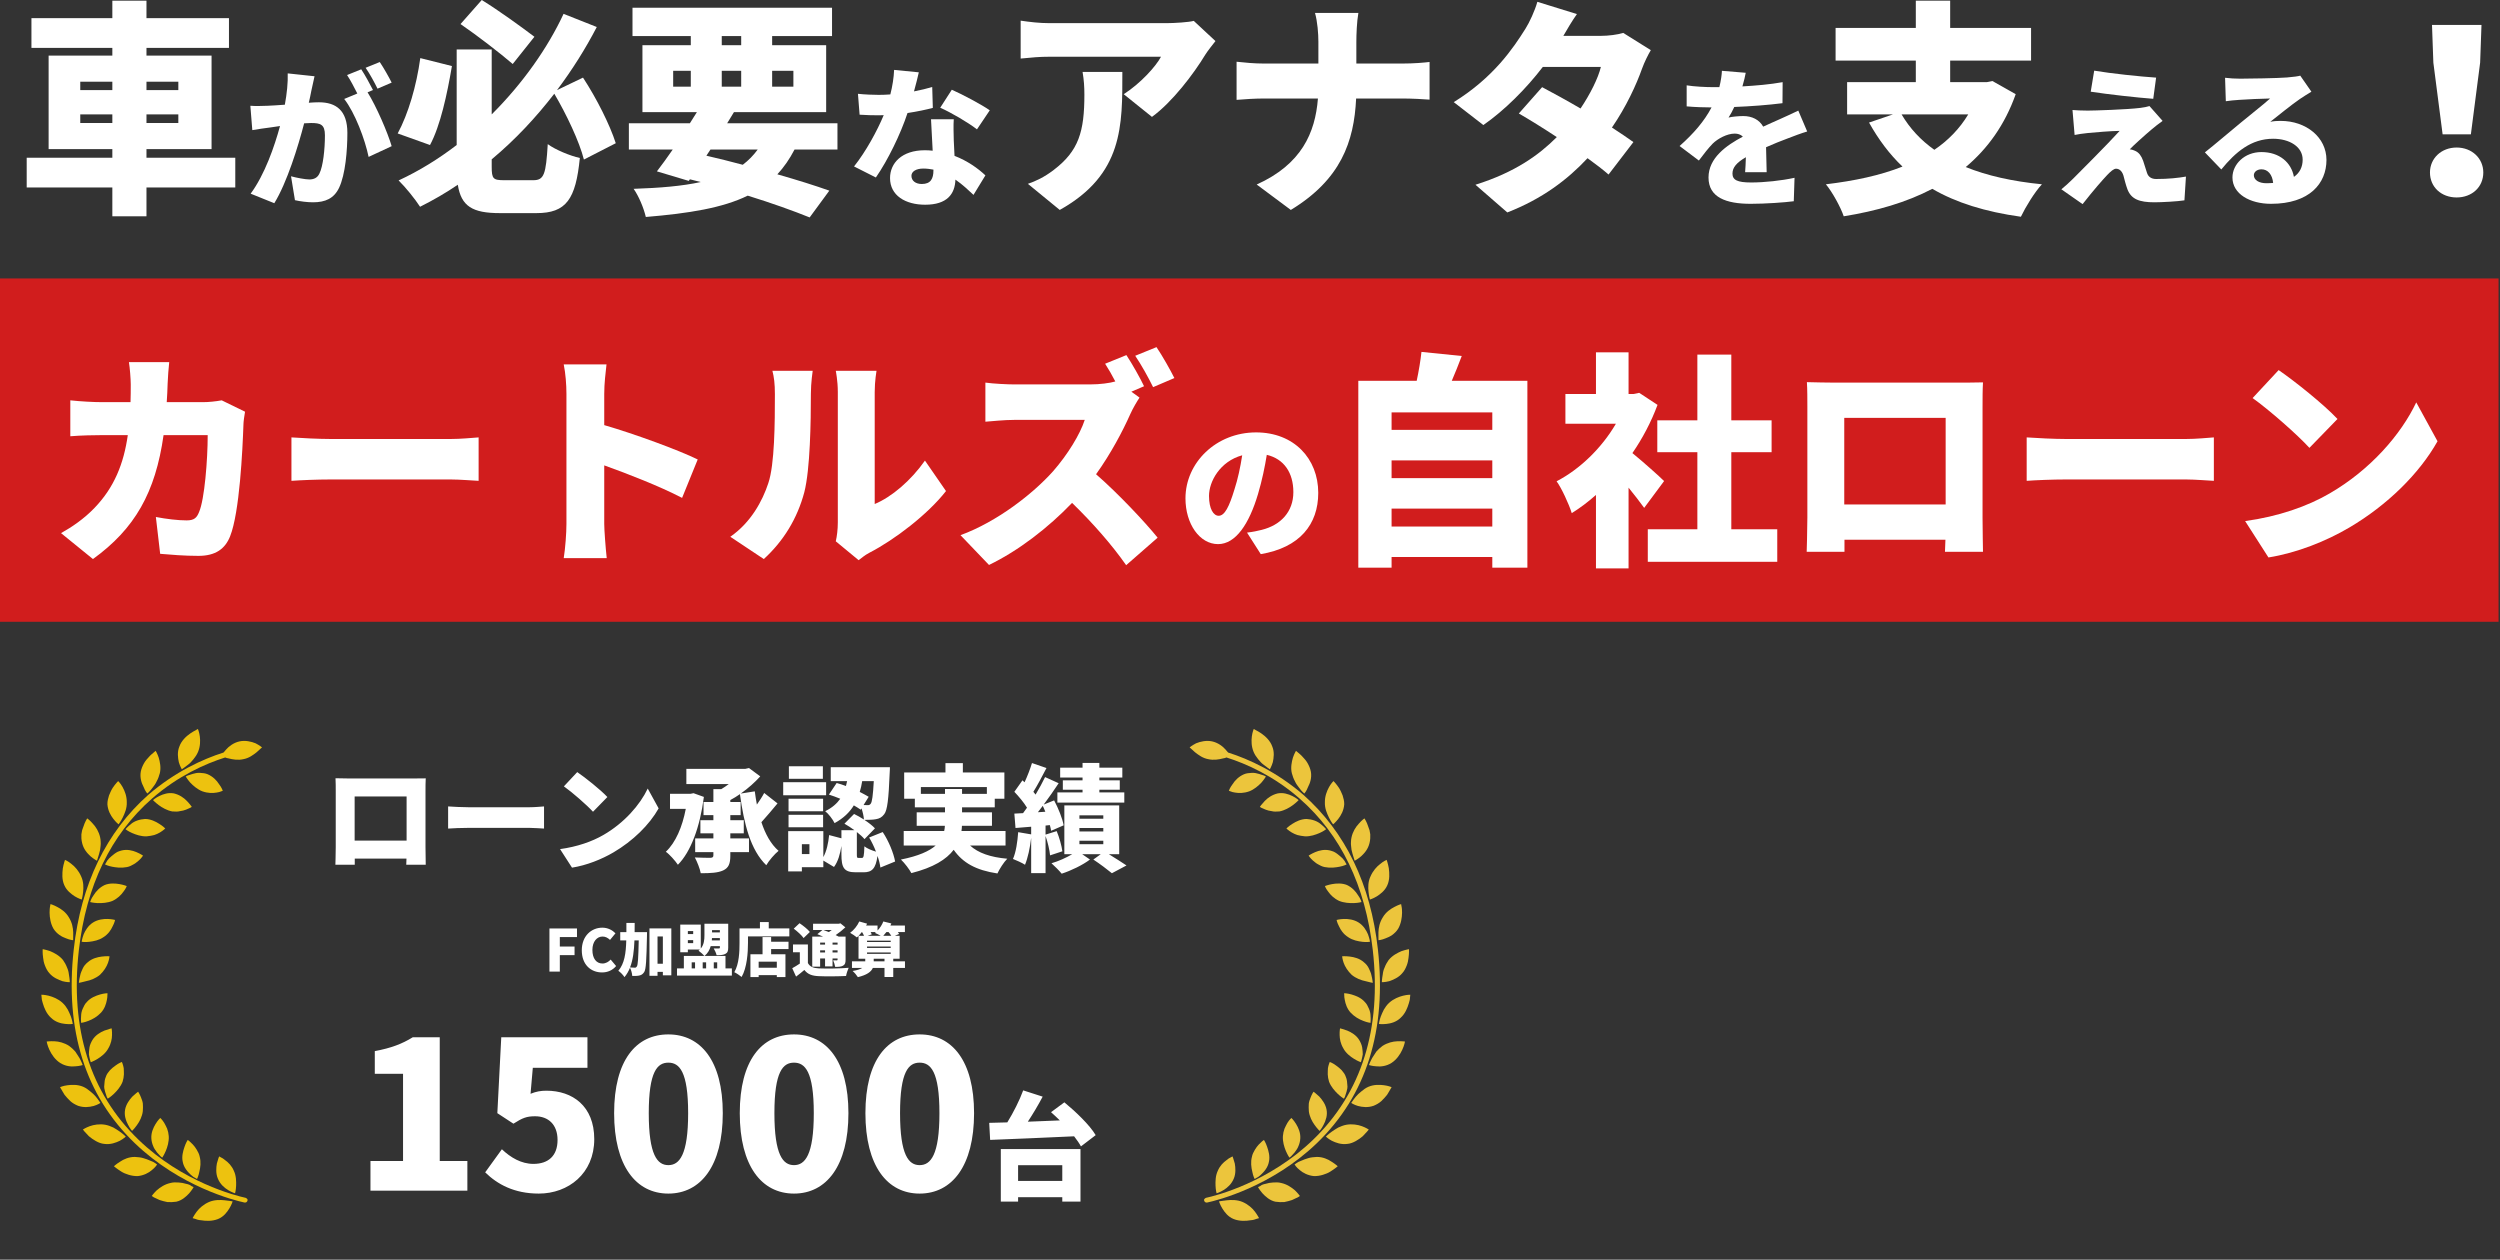 <svg width="776" height="391" viewBox="0 0 776 391" fill="none" xmlns="http://www.w3.org/2000/svg">
<rect x="0" y="0" width="776" height="391" fill="#333333" stroke="none"/>
<path d="M24.913 38.184V35.507H34.873V38.184H24.913ZM24.913 25.362H34.873V27.968H24.913V25.362ZM55.356 25.362V27.968H45.465V25.362H55.356ZM55.356 38.184H45.465V35.507H55.356V38.184ZM73.033 48.962H45.465V46.285H65.667V17.26H45.465V14.865H71.069V5.636H45.465V0.211H34.873V5.636H9.761V14.865H34.873V17.26H15.092V46.285H34.873V48.962H8.288V58.191H34.873V67.139H45.465V58.191H73.033V48.962Z" fill="white"/>
<path d="M121.573 25.644C120.778 24.047 119.095 21.041 117.879 19.256L113.483 21.041C114.746 22.826 116.242 25.597 117.178 27.522L121.573 25.644ZM89.306 22.779C89.4 25.644 89.073 28.884 88.418 32.501C86.36 32.642 84.443 32.783 83.087 32.83C81.263 32.877 79.486 32.971 77.709 32.83L78.317 40.391C79.86 40.109 82.526 39.734 84.022 39.546C84.677 39.452 85.706 39.311 86.921 39.123C85.191 45.464 82.198 54.152 77.802 60.117L85.144 63.076C89.073 56.688 92.533 45.511 94.404 38.278C95.245 38.231 96.04 38.184 96.555 38.184C99.454 38.184 100.857 38.606 100.857 41.988C100.857 46.309 100.296 51.616 99.127 53.917C98.519 55.186 97.443 55.702 95.994 55.702C94.825 55.702 92.019 55.186 90.335 54.716L91.551 62.137C93.188 62.512 95.386 62.794 97.163 62.794C100.951 62.794 103.663 61.62 105.253 58.285C107.217 54.152 107.825 46.685 107.825 41.236C107.825 34.285 104.318 31.749 98.987 31.749C98.145 31.749 97.069 31.796 95.853 31.89C96.134 30.669 96.415 29.401 96.648 28.133C96.929 26.818 97.303 25.08 97.63 23.671L89.306 22.779ZM115.775 27.945C114.933 26.301 113.296 23.248 112.127 21.511L107.731 23.295C108.807 24.892 109.976 27.194 110.911 29.025L106.843 30.716C110.21 35.037 113.296 43.303 114.419 48.704L121.573 45.37C120.311 41.096 116.85 33.064 114.091 28.649L115.775 27.945Z" fill="white"/>
<path d="M165.882 11.413C161.884 8.384 155.01 3.382 149.538 0L142.945 7.468C148.276 11.131 155.22 16.485 159.148 19.867L165.882 11.413ZM130.459 18.035C129.266 26.7 126.741 35.295 123.444 41.424L133.475 45.017C136.702 39.029 138.806 29.166 140.279 20.501L130.459 18.035ZM191.135 44.454C189.311 38.747 185.172 30.505 180.964 24.094L172.897 27.968C177.667 21.628 181.805 15.006 185.242 8.384L174.931 4.297C170.091 14.724 162.375 25.785 152.625 35.507V15.358H141.752V45.017C136.14 49.315 130.108 53.049 123.725 56.008C125.829 58.05 128.845 61.784 130.388 64.18C134.457 62.137 138.385 59.882 142.103 57.346C143.155 64.039 146.662 66.152 155.15 66.152H166.513C175.773 66.152 178.719 61.855 179.981 49.033C177.035 48.399 172.406 46.497 170.021 44.736C169.46 54.105 168.898 55.937 165.531 55.937H156.553C153.046 55.937 152.625 55.514 152.625 51.71V49.456C159.99 43.327 166.443 36.352 172.055 29.096C175.843 35.507 179.841 43.961 181.244 49.526L191.135 44.454Z" fill="white"/>
<path d="M220.526 46.426H235.186C233.853 48.258 232.31 49.808 230.557 51.147C226.839 50.16 222.981 49.174 219.263 48.328L220.526 46.426ZM208.952 21.98H214.423V26.912H208.952V21.98ZM224.033 11.201H230.066V14.02H224.033V11.201ZM246.269 21.98V26.912H239.675V21.98H246.269ZM224.033 26.912V21.98H230.066V26.912H224.033ZM259.948 46.426V38.254H225.716L227.821 34.802H256.44V14.02H239.675V11.201H258.264V2.395H196.325V11.201H214.423V14.02H199.412V34.802H216.317C215.615 35.929 214.914 37.056 214.142 38.254H195.203V46.426H208.811C207.058 48.962 205.374 51.287 203.901 53.19L213.792 56.148L214.142 55.655L217.509 56.501C211.757 57.769 204.883 58.332 196.676 58.614C198.219 60.798 199.763 64.391 200.464 67.35C214.002 66.223 224.314 64.532 232.1 60.728C239.605 63.053 246.269 65.448 251.32 67.491L257.422 59.178C253.073 57.628 247.462 55.867 241.289 54.105C243.323 51.921 245.077 49.385 246.62 46.426H259.948Z" fill="white"/>
<path d="M307.226 34.239C304.747 32.501 298.762 29.307 295.441 27.851L291.841 33.44C295.067 34.849 300.492 37.996 303.251 40.156L307.226 34.239ZM289.362 27.006C287.819 27.475 285.855 27.945 283.704 28.368C284.358 26.019 284.873 23.906 285.2 22.45L277.531 21.698C277.437 24.094 277.016 26.771 276.362 29.307C275.146 29.401 273.977 29.448 272.761 29.448C271.218 29.448 268.459 29.354 266.307 29.119L266.822 35.601C268.973 35.742 270.844 35.788 272.808 35.788C273.275 35.788 273.79 35.788 274.304 35.742C272.293 40.579 268.739 47.107 265.092 51.663L271.872 55.092C275.613 49.691 279.542 41.612 281.693 35.084C284.826 34.614 287.632 34.004 289.549 33.487L289.362 27.006ZM289.736 52.884C289.736 55.467 288.894 57.111 286.135 57.111C284.171 57.111 282.909 56.078 282.909 54.575C282.909 53.26 284.312 52.321 286.603 52.321C287.679 52.321 288.754 52.462 289.736 52.649V52.884ZM288.988 37.01C289.128 39.64 289.315 43.444 289.502 46.779C288.707 46.685 287.912 46.638 287.071 46.638C279.916 46.638 276.268 50.63 276.268 55.279C276.268 60.681 281.038 63.546 287.164 63.546C293.992 63.546 296.423 60.211 296.564 55.749C298.855 57.346 300.726 59.131 302.175 60.493L305.87 54.434C303.578 52.274 300.305 49.925 296.283 48.376C296.19 46.45 296.096 44.618 296.049 43.538C296.003 41.237 295.909 39.029 296.049 37.01H288.988Z" fill="white"/>
<path d="M336.032 22.333C336.453 24.869 336.594 26.912 336.594 29.378C336.594 40.861 334.84 46.849 327.054 52.767C324.108 55.021 321.512 56.219 319.057 57.064L328.948 65.166C348.729 54.105 348.378 38.888 348.378 22.333H336.032ZM370.544 6.481C369.071 6.904 364.441 7.186 362.127 7.186H325.721C322.635 7.186 319.688 6.834 316.812 6.411V18.176C320.46 17.824 322.635 17.612 325.721 17.612H360.373C358.83 20.571 353.99 25.925 348.799 29.237L357.567 36.282C363.88 31.702 370.544 22.896 374.121 16.978C374.823 15.851 376.436 13.808 377.278 12.751L370.544 6.481Z" fill="white"/>
<path d="M421.012 19.726V13.033C421.012 10.779 421.152 6.693 421.643 4.016H408.175C408.947 6.693 409.227 10.497 409.227 12.963V19.726H392.392C389.376 19.726 386.36 19.444 383.834 19.162V30.998C386.43 30.787 389.376 30.575 392.673 30.575H409.087C408.245 41.283 403.966 51.006 390.077 57.276L400.669 65.166C416.172 55.726 420.31 44.031 420.942 30.575H435.111C438.268 30.575 442.055 30.787 443.739 30.927V19.233C442.055 19.444 438.899 19.726 435.181 19.726H421.012Z" fill="white"/>
<path d="M503.854 10.215C502.03 10.779 499.224 11.131 496.909 11.131H485.265C486.317 9.299 487.931 6.552 489.474 4.368L477.198 0.564C476.427 3.311 474.743 6.975 473.481 8.947C469.763 14.865 463.66 24.023 451.245 31.702L460.434 38.818C467.027 34.239 473.761 27.475 478.882 20.783H496.909C496.068 24.305 493.542 29.307 490.596 33.675C486.388 31.209 482.109 28.884 478.672 27.053L471.447 35.225C474.743 37.127 478.952 39.734 483.231 42.552C477.76 48.047 470.324 53.471 457.979 57.346L467.869 65.941C478.742 61.714 486.598 55.726 492.771 49.103C495.296 50.935 497.611 52.696 499.294 54.176L507.01 44.102C505.257 42.833 502.942 41.283 500.347 39.593C504.836 33.041 507.922 26.278 509.676 21.346C510.447 19.233 511.5 17.119 512.412 15.569L503.854 10.215Z" fill="white"/>
<path d="M548.373 53.448C548.326 51.381 548.233 48.235 548.186 45.698C550.618 44.618 552.862 43.726 554.639 43.068C556.416 42.364 559.316 41.283 560.952 40.814L558.193 34.333C556.229 35.272 554.312 36.164 552.301 37.056C550.664 37.808 549.168 38.419 547.297 39.311C546.082 37.151 543.837 36.023 541.125 36.023C539.815 36.023 537.477 36.211 536.542 36.493C537.15 35.554 537.758 34.426 538.319 33.205C543.276 33.017 548.934 32.595 553.283 32.031L553.33 25.503C549.449 26.207 545.006 26.583 540.844 26.818C541.358 25.08 541.686 23.624 541.873 22.591L534.484 21.98C534.437 23.154 534.204 24.939 533.689 27.053H531.865C529.387 27.053 525.833 26.865 523.541 26.489V33.017C525.973 33.252 529.34 33.346 531.257 33.346C529.013 37.62 525.739 41.424 521.343 45.323L527.329 49.831C528.919 47.718 530.229 46.027 531.632 44.571C533.221 43.021 536.074 41.471 538.459 41.471C539.348 41.471 540.283 41.706 540.984 42.411C535.84 45.135 530.322 49.033 530.322 55.092C530.322 61.291 535.794 63.264 543.416 63.264C547.999 63.264 553.938 62.841 556.79 62.465L557.024 55.186C552.956 56.078 547.672 56.642 543.556 56.642C539.207 56.642 537.758 55.843 537.758 53.87C537.758 51.992 539.02 50.489 541.92 48.798C541.873 50.536 541.779 52.274 541.686 53.448H548.373Z" fill="white"/>
<path d="M610.943 35.507C608.277 39.945 604.7 43.608 600.421 46.497C596.142 43.468 592.775 39.804 590.25 35.507H610.943ZM618.449 25.151L616.695 25.503H605.331V18.81H630.443V8.665H605.331V0.211H594.669V8.665H569.767V18.81H594.669V25.503H573.345V35.507H587.584L580.149 38.043C583.095 43.327 586.532 47.906 590.531 51.71C583.586 54.458 575.589 56.148 566.751 57.205C568.715 59.53 571.381 64.391 572.293 67.139C582.394 65.518 591.723 62.841 599.79 58.614C607.155 62.912 616.204 65.73 627.287 67.279C628.69 64.321 631.566 59.6 633.81 57.205C624.621 56.289 616.765 54.528 610.171 51.851C616.975 46.145 622.307 38.747 625.674 29.237L618.449 25.151Z" fill="white"/>
<path d="M650.038 21.933L648.962 28.462C654.433 29.307 663.365 30.293 668.369 30.669L669.257 24.094C664.254 23.765 655.322 22.826 650.038 21.933ZM671.268 37.526L667.2 32.923C666.685 33.111 665.282 33.393 664.394 33.487C660.326 34.004 649.991 34.333 648.027 34.333C646.25 34.333 644.379 34.239 643.303 34.145L643.958 41.894C644.94 41.706 646.483 41.424 648.12 41.283C650.692 41.049 654.948 40.673 657.941 40.626C653.919 45.041 646.25 52.696 643.537 55.42C642.134 56.829 640.825 57.957 639.843 58.755L646.437 63.358C649.944 58.896 652.516 55.984 654.059 54.34C655.182 53.166 656.117 52.368 656.818 52.368C657.613 52.368 658.595 52.837 659.11 54.481C659.39 55.561 659.858 57.44 660.372 58.802C661.541 61.808 664.02 62.794 668.743 62.794C671.081 62.794 676.132 62.512 678.049 62.184L678.517 54.81C676.085 55.233 673.092 55.561 669.257 55.561C667.761 55.561 666.779 54.857 666.405 53.589C666.031 52.556 665.657 51.099 665.236 49.925C664.628 48.282 663.926 47.389 662.851 46.873C662.29 46.591 661.448 46.356 661.074 46.356C661.822 45.511 665.703 41.988 667.995 40.062C668.977 39.264 669.865 38.513 671.268 37.526Z" fill="white"/>
<path d="M703.476 56.876C701.138 56.876 699.594 55.843 699.594 54.387C699.594 53.448 700.483 52.556 701.979 52.556C703.943 52.556 705.346 54.199 705.58 56.782C704.925 56.829 704.224 56.876 703.476 56.876ZM713.998 23.483C713.39 23.671 712.08 23.859 709.882 24.047C707.123 24.282 697.864 24.423 695.386 24.423C693.842 24.423 692.112 24.329 690.662 24.141L690.896 31.421C692.019 31.233 693.655 31.092 695.058 30.998C697.537 30.81 702.307 30.622 704.645 30.575C702.4 32.595 698.098 35.929 695.526 38.09C692.767 40.344 687.389 44.947 684.396 47.295L689.493 52.602C693.936 47.154 698.799 43.068 705.58 43.068C710.677 43.068 714.746 45.557 714.746 49.55C714.746 51.804 713.857 53.636 712.034 54.904C711.239 50.489 707.591 47.201 701.933 47.201C696.695 47.201 692.954 51.006 692.954 55.092C692.954 60.211 698.379 63.264 704.925 63.264C716.897 63.264 722.135 56.923 722.135 49.644C722.135 42.645 715.868 37.526 707.918 37.526C706.796 37.526 705.908 37.573 704.692 37.808C707.217 35.835 711.285 32.501 713.904 30.716C715.073 29.918 716.242 29.213 717.458 28.462L713.998 23.483Z" fill="white"/>
<path d="M758.189 41.706H766.958L769.834 19.444L770.254 7.749H754.893L755.313 19.444L758.189 41.706ZM762.538 61.291C767.308 61.291 770.816 58.05 770.816 53.542C770.816 49.174 767.308 45.792 762.538 45.792C757.769 45.792 754.261 49.174 754.261 53.542C754.261 58.05 757.769 61.291 762.538 61.291Z" fill="white"/>
<rect y="86.436" width="775.552" height="106.564" fill="#D11D1D"/>
<path d="M68.825 124.264C66.858 124.617 64.75 124.829 62.994 124.829H51.753C51.894 122.994 51.964 121.018 52.034 119.041C52.105 117.347 52.315 114.101 52.526 112.407H40.021C40.302 114.101 40.583 117.7 40.583 119.253C40.583 121.159 40.583 122.994 40.513 124.829H31.731C29.061 124.829 25.056 124.617 21.825 124.264V135.416C25.056 135.134 29.553 135.063 31.731 135.063H39.669C38.405 143.956 35.454 151.297 29.342 157.649C26.11 161.037 22.246 163.648 18.944 165.483L28.85 173.53C41.847 164.142 48.24 152.92 50.77 135.063H64.469C64.469 142.756 63.486 155.037 61.8 158.919C61.097 160.684 60.324 161.531 57.936 161.531C55.266 161.531 51.683 161.107 48.381 160.472L49.716 171.906C53.018 172.188 57.233 172.541 61.589 172.541C66.928 172.541 69.879 170.353 71.424 166.471C74.375 159.061 75.288 139.792 75.57 131.675C75.57 130.969 75.85 128.923 76.061 127.793L68.825 124.264Z" fill="white"/>
<path d="M90.463 149.25C93.344 149.038 98.613 148.826 102.617 148.826H139.923C142.803 148.826 146.737 149.179 148.564 149.25V135.769C146.527 135.91 143.084 136.263 139.923 136.263H102.617C99.175 136.263 93.274 135.981 90.463 135.769V149.25Z" fill="white"/>
<path d="M216.57 142.615C210.669 139.721 197.04 134.71 187.555 131.958V122.288C187.555 118.9 187.977 115.795 188.258 113.113H174.98C175.542 115.795 175.823 119.465 175.823 122.288V162.59C175.823 165.483 175.471 170.212 174.98 173.247H188.328C187.977 170.071 187.555 164.495 187.555 162.59V144.45C195.002 147.132 204.627 150.873 211.723 154.543L216.57 142.615Z" fill="white"/>
<path d="M237.085 173.53C243.197 167.954 247.482 160.966 249.66 152.779C251.487 145.65 251.698 130.899 251.698 122.217C251.698 118.83 252.26 115.089 252.26 115.089H239.754C240.246 116.995 240.527 119.041 240.527 122.359C240.527 131.181 240.457 144.168 238.49 149.956C236.663 155.531 233.08 162.166 226.687 166.613L237.085 173.53ZM266.521 173.882C267.505 173.177 268.278 172.4 269.893 171.553C277.692 167.53 287.949 159.696 293.639 152.426L287.106 142.968C282.75 149.179 276.778 154.261 271.509 156.449V121.723C271.509 118.265 272.071 115.089 272.071 115.089H259.426C259.426 115.089 260.058 118.194 260.058 121.653V162.166C260.058 164.354 259.777 166.542 259.426 168.024L266.521 173.882Z" fill="white"/>
<path d="M364.526 117.347C363.332 114.948 360.803 110.431 358.976 107.748L352.372 110.431C354.199 113.113 356.517 117.277 357.922 120.171L364.526 117.347ZM351.178 121.582L355.112 119.888C354.058 117.63 351.459 112.971 349.632 110.219L343.028 112.901C344.082 114.524 345.206 116.5 346.19 118.406C344.504 118.9 341.483 119.324 338.321 119.324H314.856C312.819 119.324 308.323 119.112 305.864 118.759V130.899C307.831 130.758 311.695 130.334 314.856 130.334H336.705C335.23 134.851 331.436 141.062 326.87 146.285C320.617 153.273 309.517 161.954 298.136 166.119L306.988 175.365C316.191 170.918 325.394 163.789 332.771 156.096C339.094 162.237 345.066 169.012 349.562 175.435L359.327 166.895C355.463 162.095 347.033 153.132 340.218 147.203C344.785 140.851 348.508 133.793 350.827 128.57C351.599 126.805 353.075 124.335 353.707 123.417L351.178 121.582Z" fill="white"/>
<path d="M383.191 151.861C381.551 157.272 380.146 160.096 378.273 160.096C376.68 160.096 375.275 157.978 375.275 153.932C375.275 149.462 378.694 143.203 385.579 141.321C385.017 144.991 384.221 148.709 383.191 151.861ZM391.34 172C403.424 169.977 409.185 162.778 409.185 152.991C409.185 142.404 401.691 134.216 389.888 134.216C377.476 134.216 367.969 143.627 367.969 154.685C367.969 162.637 372.371 168.895 378.085 168.895C383.565 168.895 387.734 162.637 390.497 153.32C391.762 149.038 392.605 144.944 393.213 141.18C398.553 142.451 401.457 146.732 401.457 152.755C401.457 158.872 397.522 163.013 391.621 164.472C390.31 164.801 389.045 165.083 387.078 165.319L391.34 172Z" fill="white"/>
<path d="M431.947 163.437V157.861H463.21V163.437H431.947ZM463.21 142.898V148.403H431.947V142.898H463.21ZM463.21 128.005V133.44H431.947V128.005H463.21ZM450.635 118.194C451.618 115.865 452.742 113.183 453.726 110.501L441.221 109.231C440.94 111.913 440.378 115.23 439.745 118.194H421.62V176.212H431.947V172.894H463.21V176.212H474.1V118.194H450.635Z" fill="white"/>
<path d="M516.534 149.32C515.129 147.909 510.07 143.392 506.698 140.639C509.859 136.051 512.529 130.969 514.496 125.676L508.806 121.935L507.049 122.288H505.504V109.372H495.387V122.288H485.903V131.534H501.569C497.214 139.016 490.399 145.65 483.163 149.391C484.638 151.367 487.027 156.52 487.87 159.272C490.399 157.719 492.928 155.814 495.387 153.626V176.423H505.504V151.367C507.33 153.626 509.087 155.884 510.351 157.649L516.534 149.32ZM537.399 164.283V140.357H549.904V130.475H537.399V110.078H526.861V130.475H514.426V140.357H526.861V164.283H511.475V174.376H551.661V164.283H537.399Z" fill="white"/>
<path d="M603.93 129.699V156.59H572.456V129.699H603.93ZM615.382 126.311C615.382 123.911 615.382 121.018 615.522 118.688C612.712 118.759 610.042 118.759 608.145 118.759H568.943C566.906 118.759 563.745 118.688 560.864 118.618C561.005 120.806 561.005 124.053 561.005 126.311V160.613C561.005 164.495 560.794 171.271 560.794 171.271H572.526V167.53H603.86L603.719 171.271H615.522C615.522 171.271 615.382 163.789 615.382 160.754V126.311Z" fill="white"/>
<path d="M629.081 149.25C631.962 149.038 637.231 148.826 641.235 148.826H678.54C681.421 148.826 685.355 149.179 687.182 149.25V135.769C685.144 135.91 681.702 136.263 678.54 136.263H641.235C637.793 136.263 631.891 135.981 629.081 135.769V149.25Z" fill="white"/>
<path d="M707.288 114.877L699.209 123.559C704.267 127.158 713.119 134.922 716.843 139.016L725.554 130.052C721.339 125.535 712.136 118.194 707.288 114.877ZM696.891 161.743L704.127 173.035C712.979 171.624 722.112 167.954 729.278 163.719C741.01 156.802 750.987 146.991 756.607 136.969L750.003 124.9C745.296 134.851 735.812 145.791 723.166 153.132C716.281 157.155 707.218 160.331 696.891 161.743Z" fill="white"/>
<path d="M126.208 247.217V260.933H110.08V247.217H126.208ZM132.076 245.489C132.076 244.265 132.076 242.789 132.148 241.601C130.708 241.637 129.34 241.637 128.368 241.637H108.28C107.236 241.637 105.616 241.601 104.14 241.565C104.212 242.681 104.212 244.337 104.212 245.489V262.985C104.212 264.965 104.104 268.421 104.104 268.421H110.116V266.513H126.172L126.1 268.421H132.148C132.148 268.421 132.076 264.605 132.076 263.057V245.489ZM139.096 257.189C140.572 257.081 143.272 256.973 145.324 256.973H164.44C165.916 256.973 167.932 257.153 168.868 257.189V250.313C167.824 250.385 166.06 250.565 164.44 250.565H145.324C143.56 250.565 140.536 250.421 139.096 250.313V257.189ZM179.171 239.657L175.031 244.085C177.623 245.921 182.159 249.881 184.067 251.969L188.531 247.397C186.371 245.093 181.655 241.349 179.171 239.657ZM173.843 263.561L177.551 269.321C182.087 268.601 186.767 266.729 190.439 264.569C196.451 261.041 201.563 256.037 204.443 250.925L201.059 244.769C198.647 249.845 193.787 255.425 187.307 259.169C183.779 261.221 179.135 262.841 173.843 263.561ZM215.279 246.209L214.379 246.389H207.971V251.069H212.867C211.787 256.721 209.699 261.545 206.675 264.389C207.791 265.145 209.627 267.233 210.419 268.421C214.415 264.425 217.295 256.685 218.483 247.361L215.279 246.209ZM237.203 246.137C236.627 247.253 235.799 248.513 234.935 249.737C234.683 248.405 234.467 247.037 234.287 245.633L229.931 246.317C232.235 244.697 234.323 242.825 235.979 240.989L232.487 238.397L231.371 238.649H213.047V243.365H226.223C225.467 243.941 224.675 244.481 223.883 244.949H221.435V248.945H218.375V253.013H221.435V254.597H217.403V258.665H221.435V260.249H215.783V264.497H221.435V265.469C221.435 266.045 221.183 266.225 220.535 266.261C219.887 266.261 217.547 266.261 215.675 266.153C216.395 267.485 217.259 269.645 217.511 271.049C220.499 271.049 222.803 270.941 224.459 270.185C226.151 269.393 226.691 268.133 226.691 265.577V264.497H232.487V260.249H226.691V258.665H230.867V254.597H226.691V253.013H229.895V248.945H226.691V248.333C227.735 247.793 228.743 247.145 229.679 246.497C230.939 255.785 232.955 263.813 237.851 268.565C238.679 267.125 240.443 265.073 241.667 264.101C239.255 262.013 237.563 258.881 236.339 255.209C237.923 253.481 239.723 251.321 241.343 249.377L237.203 246.137ZM255.419 237.857H244.871V241.745H255.419V237.857ZM256.427 242.789H243.107V246.857H256.427V242.789ZM255.491 247.937H244.763V251.825H255.491V247.937ZM244.763 256.793H255.491V252.905H244.763V256.793ZM251.243 265.109H248.903V262.049H251.243V265.109ZM271.223 242.465C270.971 247.037 270.683 248.909 270.287 249.449C269.999 249.845 269.675 249.953 269.243 249.917C268.919 249.917 268.523 249.917 268.055 249.881L269.639 247.325C268.847 246.857 267.911 246.353 266.867 245.813C267.191 244.733 267.443 243.617 267.623 242.465H271.223ZM277.847 267.413C277.379 264.821 275.867 261.077 273.995 258.269L269.783 259.961C270.575 261.293 271.331 262.841 271.907 264.353C270.647 263.993 269.063 263.345 268.307 262.697C268.199 265.865 268.055 266.297 267.515 266.297H266.507C266.003 266.297 265.967 266.189 265.967 265.109V258.269C266.939 259.025 267.803 259.817 268.343 260.465L271.583 257.117C270.827 256.289 269.603 255.353 268.307 254.489C269.747 254.489 271.079 254.453 271.907 254.273C272.951 254.093 273.707 253.733 274.463 252.725C275.435 251.501 275.831 248.009 276.155 239.981C276.227 239.405 276.227 238.145 276.227 238.145H257.867V242.465H262.943C262.835 242.969 262.727 243.473 262.583 243.977C261.611 243.617 260.639 243.293 259.703 243.041L257.291 246.641C258.407 247.001 259.631 247.433 260.819 247.937C259.775 249.413 258.299 250.745 256.139 251.789C257.183 252.617 258.479 254.309 259.055 255.497C261.827 253.985 263.735 252.113 265.031 249.989C265.823 250.457 266.543 250.889 267.155 251.321L267.407 250.925C267.803 252.041 268.091 253.337 268.163 254.381C267.155 253.733 266.075 253.121 265.103 252.653L262.115 255.677C263.123 256.253 264.203 256.937 265.211 257.693H261.179V260.213L257.363 259.205C257.111 261.725 256.571 264.209 255.563 266.045V257.981H244.655V270.473H248.903V269.177H255.563V267.125L258.875 269.105C260.135 267.413 260.783 265.073 261.179 262.589V265.181C261.179 269.321 261.935 270.761 265.643 270.761H268.055C270.611 270.761 271.835 269.681 272.375 265.685C272.843 266.981 273.131 268.241 273.275 269.285L277.847 267.413ZM285.839 246.425V244.301H306.323V246.425H298.619V244.913H293.327V246.425H285.839ZM312.119 262.445V257.945H298.439C298.511 257.405 298.583 256.865 298.583 256.325H307.907V252.149H298.619V250.601H308.771V247.937H311.759V239.765H298.871V236.885H293.471V239.765H280.655V247.937H283.967V250.601H293.327V252.149H284.543V256.325H293.291C293.255 256.865 293.219 257.405 293.075 257.945H280.511V262.445H290.447C288.431 264.209 285.083 265.721 279.647 266.801C280.799 267.881 282.311 269.897 282.887 271.013C289.727 269.285 293.759 266.765 296.027 263.777C298.871 267.845 302.939 270.113 309.599 271.121C310.247 269.717 311.579 267.629 312.659 266.549C307.367 266.081 303.623 264.749 301.103 262.445H312.119ZM336.023 242.213H329.903V245.129H336.023V245.957H328.211V249.125H348.983V245.957H341.243V245.129H347.579V242.213H341.243V241.349H348.371V238.289H341.243V236.813H336.023V238.289H329.075V241.349H336.023V242.213ZM322.163 252.113C322.667 251.465 323.171 250.817 323.675 250.133C323.963 250.709 324.215 251.321 324.467 251.969L322.163 252.113ZM329.759 264.245C329.543 262.553 328.823 259.961 327.995 257.981L324.539 259.061V256.253L325.871 256.109C326.051 256.757 326.195 257.369 326.267 257.873L330.155 256.181C329.795 254.057 328.499 250.889 327.203 248.441L323.963 249.737C325.583 247.577 327.203 245.237 328.607 243.113L324.395 241.205C323.603 242.861 322.559 244.769 321.443 246.641C321.227 246.353 321.011 246.065 320.759 245.777C322.019 243.761 323.495 240.953 324.827 238.397L320.327 236.849C319.787 238.649 318.923 240.881 318.023 242.825L317.375 242.213L314.855 245.777C316.223 247.217 317.807 249.089 318.779 250.709C318.347 251.285 317.951 251.861 317.555 252.401L314.855 252.545L315.215 257.009L320.075 256.613V258.989L316.043 258.305C315.827 261.293 315.359 264.533 314.423 266.621C315.431 267.017 317.303 267.845 318.167 268.421C319.031 266.333 319.715 263.201 320.075 260.069V271.013H324.539V259.493C325.223 261.437 325.799 263.885 325.943 265.505L329.759 264.245ZM335.051 260.969H342.467V262.049H335.051V260.969ZM335.051 257.009H342.467V258.089H335.051V257.009ZM335.051 253.085H342.467V254.129H335.051V253.085ZM347.399 265.145V249.989H330.371V265.145H332.819C330.983 266.225 328.535 267.341 326.375 267.953C327.383 268.853 328.787 270.257 329.543 271.193C332.459 270.257 336.095 268.493 338.327 266.801L335.915 265.145H341.675L339.371 266.801C341.387 268.133 343.835 269.969 345.131 271.049L349.667 268.637C348.335 267.737 346.175 266.369 344.195 265.145H347.399Z" fill="white"/>
<path d="M114.992 369.593H145.072V360.377H136.496V321.977H128.112C124.784 324.025 121.456 325.305 116.336 326.265V333.305H125.104V360.377H114.992V369.593ZM167.24 370.489C176.392 370.489 184.456 364.281 184.456 353.593C184.456 343.289 177.672 338.553 169.608 338.553C167.816 338.553 166.408 338.809 164.68 339.513L165.384 331.449H182.344V321.977H155.592L154.376 345.529L159.368 348.793C162.184 347.001 163.464 346.489 166.088 346.489C170.184 346.489 173.064 349.049 173.064 353.849C173.064 358.777 170.184 361.273 165.576 361.273C161.8 361.273 158.472 359.289 155.784 356.729L150.6 363.897C154.376 367.609 159.624 370.489 167.24 370.489ZM207.456 370.489C217.504 370.489 224.352 361.913 224.352 345.529C224.352 329.273 217.504 321.081 207.456 321.081C197.408 321.081 190.624 329.145 190.624 345.529C190.624 361.913 197.408 370.489 207.456 370.489ZM207.456 361.657C204.064 361.657 201.376 358.585 201.376 345.529C201.376 332.537 204.064 329.849 207.456 329.849C210.848 329.849 213.6 332.537 213.6 345.529C213.6 358.585 210.848 361.657 207.456 361.657ZM246.456 370.489C256.504 370.489 263.352 361.913 263.352 345.529C263.352 329.273 256.504 321.081 246.456 321.081C236.408 321.081 229.624 329.145 229.624 345.529C229.624 361.913 236.408 370.489 246.456 370.489ZM246.456 361.657C243.064 361.657 240.376 358.585 240.376 345.529C240.376 332.537 243.064 329.849 246.456 329.849C249.848 329.849 252.6 332.537 252.6 345.529C252.6 358.585 249.848 361.657 246.456 361.657ZM285.456 370.489C295.504 370.489 302.352 361.913 302.352 345.529C302.352 329.273 295.504 321.081 285.456 321.081C275.408 321.081 268.624 329.145 268.624 345.529C268.624 361.913 275.408 370.489 285.456 370.489ZM285.456 361.657C282.064 361.657 279.376 358.585 279.376 345.529C279.376 332.537 282.064 329.849 285.456 329.849C288.848 329.849 291.6 332.537 291.6 345.529C291.6 358.585 288.848 361.657 285.456 361.657ZM329.732 361.673V366.569H316.016V361.673H329.732ZM310.652 372.977H316.016V371.609H329.732V372.977H335.384V356.669H310.652V372.977ZM326.24 345.221C327.14 346.013 328.04 346.877 328.976 347.777C325.628 347.921 322.28 348.029 319.04 348.173C320.624 345.761 322.244 343.061 323.648 340.397L317.6 338.453C316.448 341.585 314.576 345.293 312.668 348.389C310.652 348.425 308.744 348.497 307.052 348.533L307.34 353.825C314.108 353.537 324.008 353.177 333.404 352.709C334.268 353.825 335.024 354.905 335.528 355.841L340.1 352.349C338.228 349.181 333.872 345.041 330.38 342.161L326.24 345.221Z" fill="white"/>
<path d="M170.548 301.593H173.77V296.481H178.342V293.799H173.77V290.865H179.098V288.201H170.548V301.593ZM186.87 301.845C188.616 301.845 190.11 301.179 191.244 299.865L189.552 297.849C188.922 298.533 188.058 299.073 186.996 299.073C185.106 299.073 183.882 297.525 183.882 294.861C183.882 292.251 185.304 290.703 187.032 290.703C187.986 290.703 188.688 291.135 189.354 291.747L191.046 289.695C190.128 288.759 188.724 287.949 186.978 287.949C183.576 287.949 180.588 290.505 180.588 294.969C180.588 299.505 183.468 301.845 186.87 301.845ZM198.264 291.891C198.138 297.435 198.012 299.541 197.67 300.009C197.49 300.279 197.328 300.369 197.058 300.369C196.734 300.369 196.194 300.351 195.564 300.297C196.482 297.975 196.806 295.149 196.932 291.891H198.264ZM196.986 289.335C197.004 288.417 197.004 287.463 197.004 286.473H194.43V289.335H192.522V291.891H194.394C194.286 295.941 193.836 299.091 191.928 301.341C192.576 301.755 193.44 302.655 193.836 303.303C194.556 302.439 195.114 301.467 195.546 300.387C195.942 301.125 196.212 302.205 196.248 302.925C197.094 302.943 197.886 302.943 198.444 302.799C199.074 302.655 199.488 302.421 199.956 301.737C200.532 300.873 200.658 298.011 200.82 290.487C200.838 290.163 200.838 289.335 200.838 289.335H196.986ZM204.096 299.145V290.685H205.752V299.145H204.096ZM201.594 288.165V302.889H204.096V301.665H205.752V302.745H208.38V288.165H201.594ZM214.698 298.713H215.742V300.585H214.698V298.713ZM219.18 298.713V300.585H218.118V298.713H219.18ZM222.618 298.713V300.585H221.556V298.713H222.618ZM213.51 292.755V291.819H215.166V292.755H213.51ZM215.166 288.993V289.929H213.51V288.993H215.166ZM223.446 288.723V289.425H221.016V288.723H223.446ZM220.944 291.909C220.962 291.657 220.98 291.405 220.998 291.171H223.446V291.909H220.944ZM225.192 300.585V296.715H218.694C219.702 295.905 220.278 294.825 220.602 293.673H223.446V294.123C223.446 294.339 223.356 294.411 223.122 294.411C222.906 294.411 222.114 294.429 221.538 294.393C221.862 294.933 222.294 295.851 222.438 296.499C223.536 296.499 224.418 296.463 225.12 296.103C225.822 295.761 226.038 295.203 226.038 294.141V286.725H218.658V290.307C218.658 291.639 218.55 293.187 217.524 294.429V286.995H211.152V295.581H213.51V294.735H217.236C217.11 294.861 216.966 294.987 216.822 295.095C217.308 295.419 218.244 296.247 218.622 296.715H212.268V300.585H210.144V302.817H227.172V300.585H225.192ZM241.122 300.387H235.488V298.497H241.122V300.387ZM239.358 290.865H236.694V296.211H232.932V303.285H235.488V302.673H241.122V303.285H243.804V296.211H239.358V294.591H244.758V292.305H239.358V290.865ZM238.62 288.183V286.203H235.884V288.183H229.548V292.665C229.548 295.311 229.44 299.181 227.928 301.773C228.54 302.043 229.71 302.817 230.196 303.249C231.87 300.369 232.176 295.671 232.176 292.665V290.667H245.01V288.183H238.62ZM256.098 292.575V293.205H254.568V292.575H256.098ZM258.186 288.669C257.898 288.903 257.592 289.119 257.286 289.317C256.692 289.083 256.098 288.849 255.576 288.669H258.186ZM259.986 292.575V293.205H258.42V292.575H259.986ZM258.42 295.653V294.987H259.986V295.653H258.42ZM254.568 295.653V294.987H256.098V295.653H254.568ZM254.568 297.507H256.098V299.973H258.42V297.507H259.986V297.849C259.986 298.029 259.932 298.101 259.734 298.101C259.572 298.101 259.014 298.101 258.6 298.083C258.87 298.641 259.14 299.487 259.23 300.117C260.238 300.117 261.048 300.099 261.66 299.757C262.308 299.415 262.47 298.893 262.47 297.885V290.721H260.328C260.058 290.577 259.734 290.415 259.392 290.253C260.49 289.515 261.552 288.651 262.398 287.841L260.868 286.599L260.364 286.725H252.372V288.669H255.288L253.704 289.965C254.244 290.181 254.874 290.451 255.486 290.721H252.12V300.045H254.568V297.507ZM251.382 289.281C250.716 288.435 249.276 287.301 248.178 286.563L246.378 288.255C247.476 289.083 248.862 290.325 249.438 291.171L251.382 289.281ZM250.77 293.169H246.144V295.581H248.268V299.091C247.494 299.631 246.648 300.117 245.91 300.531L247.098 303.141C248.106 302.385 248.898 301.737 249.672 301.071C250.734 302.439 252.066 302.907 254.118 302.997C256.422 303.105 260.256 303.069 262.614 302.943C262.74 302.205 263.136 300.999 263.424 300.405C260.742 300.639 256.404 300.693 254.154 300.585C252.462 300.513 251.382 300.063 250.77 298.929V293.169ZM271.2 298.389V297.597H274.548V298.389H271.2ZM267.582 289.317C267.816 289.695 268.05 290.109 268.194 290.469H266.502C266.844 290.127 267.186 289.731 267.51 289.317H267.582ZM274.17 290.469C274.494 290.127 274.818 289.749 275.142 289.317H275.808C276.114 289.695 276.438 290.109 276.654 290.469H274.17ZM269.31 290.469L270.606 290.019C270.516 289.821 270.39 289.569 270.246 289.317H271.884C271.776 289.407 271.668 289.497 271.56 289.569C272.046 289.767 272.802 290.127 273.378 290.469H269.31ZM276.474 292.395H269.13V291.981H276.474V292.395ZM276.474 294.231H269.13V293.799H276.474V294.231ZM269.13 296.085V295.653H276.474V296.085H269.13ZM280.902 298.389H277.266V297.597H279.246V290.469H277.77L279.102 289.893C278.994 289.713 278.85 289.515 278.688 289.317H280.884V287.283H276.384C276.492 287.067 276.582 286.851 276.672 286.635L274.188 286.023C273.81 287.013 273.162 288.039 272.388 288.831V287.283H268.842C268.95 287.085 269.058 286.905 269.148 286.707L266.718 286.023C266.124 287.355 265.026 288.723 263.874 289.551C264.468 289.875 265.494 290.559 265.98 290.973C266.142 290.829 266.322 290.667 266.484 290.487V297.597H268.572V298.389H264.45V300.441H267.654C267.06 300.819 266.124 301.161 264.648 301.395C265.224 301.881 265.944 302.745 266.286 303.303C269.094 302.637 270.426 301.629 270.93 300.441H274.548V303.267H277.266V300.441H280.902V298.389Z" fill="white"/>
<g clip-path="url(#clip0)">
<path d="M69.73 372.564C68.334 372.414 66.51 372.39 64.856 373.108C63.203 373.826 61.872 375.009 61.069 376.084C60.265 377.159 59.793 378.09 59.793 378.09C59.793 378.09 60.07 378.241 60.562 378.33C61.037 378.517 61.609 378.722 62.415 378.765C63.891 379.031 65.912 379.09 67.664 378.39C69.416 377.689 70.487 376.256 71.21 375.066C71.932 373.875 72.208 372.908 72.208 372.908C72.208 372.908 71.125 372.713 69.73 372.564Z" fill="#EDC20F"/>
<path d="M70.807 369.405C71.998 370.127 72.964 370.403 72.964 370.403C72.964 370.403 73.24 369.436 73.291 368.023C73.325 366.708 73.331 364.982 72.595 363.427C71.957 361.889 70.837 360.773 69.843 360.086C69.404 359.702 68.948 359.417 68.572 359.248C68.294 359.096 68.017 358.944 68.017 358.944C68.017 358.944 67.643 359.893 67.314 361.155C67.084 362.434 66.961 364.241 67.599 365.778C68.299 367.53 69.616 368.682 70.807 369.405Z" fill="#EDC20F"/>
<path d="M57.745 367.458C57.074 367.236 56.286 367.094 55.481 367.05C54.676 367.007 53.773 366.946 52.914 367.198C51.117 367.585 49.724 368.554 48.643 369.477C47.66 370.417 47.107 371.232 47.107 371.232C47.107 371.232 47.385 371.384 47.743 371.652C48.217 371.839 48.772 372.142 49.524 372.48C50.294 372.721 51.063 372.961 51.949 373.12C52.853 373.182 53.774 373.144 54.713 373.009C56.51 372.621 57.858 371.34 58.742 370.381C59.644 369.324 60.099 368.492 60.099 368.492C60.099 368.492 59.92 368.358 59.445 368.171C59.006 367.787 58.434 367.582 57.745 367.458Z" fill="#EDC20F"/>
<path d="M58.268 353.835C58.268 353.835 57.715 354.65 57.27 355.992C56.843 357.236 56.327 358.972 56.732 360.671C56.886 361.512 57.254 362.289 57.738 362.986C58.222 363.683 58.741 364.183 59.261 364.683C59.781 365.183 60.237 365.468 60.613 365.638C60.971 365.906 61.168 365.941 61.168 365.941C61.168 365.941 61.641 365.01 61.871 363.731C62.218 362.37 62.421 360.68 61.998 359.079C61.844 358.239 61.459 357.56 61.073 356.881C60.687 356.201 60.266 355.719 59.845 355.237C59.406 354.853 59.065 354.487 58.806 354.237C58.447 353.969 58.268 353.835 58.268 353.835Z" fill="#EDC20F"/>
<path d="M48.226 361.07C47.868 360.802 47.313 360.499 46.642 360.276C45.988 359.955 45.218 359.715 44.449 359.475C43.679 359.235 42.776 359.173 41.872 359.112C40.048 359.088 38.394 359.807 37.233 360.614C36.089 361.322 35.357 362.003 35.357 362.003C35.357 362.003 36.234 362.771 37.604 363.627C38.24 364.047 39.09 364.403 39.958 364.661C40.826 364.919 41.712 365.078 42.732 365.059C44.592 364.886 46.165 364.051 47.129 363.209C48.192 362.385 48.763 361.471 48.763 361.471C48.763 361.471 48.584 361.337 48.226 361.07Z" fill="#EDC20F"/>
<path d="M47.556 355.767C47.826 356.527 48.328 357.125 48.731 357.706C49.152 358.188 49.573 358.67 49.833 358.92C50.093 359.17 50.37 359.322 50.37 359.322C50.37 359.322 50.924 358.507 51.449 357.281C51.975 356.055 52.491 354.319 52.381 352.673C52.326 351.85 52.155 351.108 51.885 350.348C51.598 349.687 51.293 349.124 50.988 348.561C50.36 347.533 49.742 347.016 49.742 347.016C49.742 347.016 49.01 347.697 48.287 348.887C47.565 350.078 46.888 351.582 46.98 353.326C47.017 354.247 47.269 355.105 47.556 355.767Z" fill="#EDC20F"/>
<path d="M39.045 352.811C39.045 352.811 38.364 352.079 37.191 351.258C36.654 350.856 35.92 350.419 35.185 349.982C34.434 349.644 33.583 349.287 32.698 349.128C30.926 348.809 29.147 349.098 27.842 349.574C26.537 350.05 25.724 350.615 25.724 350.615C25.724 350.615 26.467 351.562 27.587 352.678C28.205 353.196 28.922 353.731 29.754 354.186C30.587 354.641 31.437 354.997 32.439 355.076C34.327 355.314 35.962 354.695 37.187 354.102C38.313 353.492 39.045 352.811 39.045 352.811Z" fill="#EDC20F"/>
<path d="M39.719 349.071C40.311 350.296 40.992 351.028 40.992 351.028C40.992 351.028 41.724 350.347 42.545 349.174C43.349 348.099 44.142 346.515 44.327 344.923C44.371 344.118 44.414 343.313 44.341 342.588C44.269 341.864 43.981 341.202 43.775 340.657C43.361 339.567 42.877 338.87 42.877 338.87C42.877 338.87 42.064 339.435 41.082 340.375C40.198 341.334 39.127 342.767 38.826 344.44C38.666 345.325 38.721 346.148 38.892 346.89C39.126 347.847 39.414 348.508 39.719 349.071Z" fill="#EDC20F"/>
<path d="M31.174 342.35C31.174 342.35 31.013 342.118 30.771 341.77C30.529 341.421 30.206 340.957 29.704 340.358C29.283 339.876 28.683 339.26 27.966 338.724C27.348 338.206 26.632 337.671 25.782 337.315C24.931 336.958 24.046 336.799 23.241 336.755C22.436 336.712 21.613 336.767 20.987 336.857C19.636 337.021 18.644 337.451 18.644 337.451C18.644 337.451 18.788 337.782 19.03 338.131C19.254 338.577 19.658 339.158 20.044 339.837C20.545 340.436 21.128 341.15 21.827 341.784C22.525 342.418 23.358 342.873 24.208 343.229C26.025 343.861 27.688 343.653 29.074 343.293C30.361 342.915 31.174 342.35 31.174 342.35Z" fill="#EDC20F"/>
<path d="M32.618 338.851C32.807 339.494 33.013 340.04 33.139 340.469C33.283 340.8 33.444 341.032 33.444 341.032C33.444 341.032 34.356 340.485 35.338 339.544C36.32 338.603 37.472 337.287 38.051 335.765C38.291 334.995 38.433 334.208 38.459 333.501C38.484 332.795 38.412 332.07 38.402 331.561C38.294 331.033 38.185 330.506 38.042 330.175C37.898 329.844 37.835 329.63 37.835 329.63C37.835 329.63 36.861 329.962 35.798 330.787C35.217 331.19 34.619 331.692 34.119 332.212C33.601 332.83 33.083 333.448 32.825 334.316C32.486 335.068 32.425 335.971 32.382 336.776C32.258 337.465 32.429 338.207 32.618 338.851Z" fill="#EDC20F"/>
<path d="M23.365 330.986C24.698 330.921 25.672 330.589 25.672 330.589C25.672 330.589 25.34 329.614 24.649 328.372C24.246 327.791 23.86 327.112 23.376 326.415C22.874 325.817 22.175 325.183 21.459 324.648C19.91 323.657 18.255 323.258 16.841 323.206C15.428 323.155 14.489 323.291 14.489 323.291C14.489 323.291 14.534 323.604 14.66 324.033C14.786 324.462 14.975 325.105 15.343 325.883C15.998 327.322 17.128 328.948 18.677 329.938C20.226 330.929 22.015 331.149 23.365 330.986Z" fill="#EDC20F"/>
<path d="M28.167 329.717C28.167 329.717 29.141 329.384 30.285 328.676C31.428 327.968 32.84 326.901 33.616 325.415C34.49 323.947 34.756 322.47 34.772 321.254C34.78 320.646 34.77 320.136 34.725 319.823C34.697 319.411 34.634 319.197 34.634 319.197C34.634 319.197 33.678 319.431 32.372 319.907C31.166 320.401 29.575 321.334 28.701 322.802C28.264 323.536 27.925 324.288 27.784 325.076C27.642 325.863 27.598 326.668 27.59 327.276C27.834 328.743 28.167 329.717 28.167 329.717Z" fill="#EDC20F"/>
<path d="M20.249 317.825C21.645 317.975 22.584 317.839 22.584 317.839C22.584 317.839 22.466 316.802 21.99 315.497C21.702 314.835 21.433 314.075 21.047 313.396C20.661 312.717 20.097 311.904 19.398 311.27C18 310.003 16.381 309.406 15.119 309.077C13.759 308.73 12.838 308.768 12.838 308.768C12.838 308.768 12.883 309.081 12.91 309.492C12.92 310.002 13.011 310.628 13.28 311.388C13.721 312.89 14.421 314.642 15.819 315.909C17.198 317.276 18.952 317.693 20.249 317.825Z" fill="#EDC20F"/>
<path d="M25.186 317.495C25.186 317.495 26.223 317.377 27.43 316.883C28.735 316.407 30.209 315.555 31.343 314.337C32.477 313.118 32.958 311.579 33.17 310.398C33.277 309.808 33.365 309.316 33.338 308.904C33.409 308.51 33.346 308.296 33.346 308.296C33.346 308.296 32.326 308.315 31.039 308.693C29.752 309.071 28.116 309.691 26.964 311.008C26.348 311.608 26.009 312.36 25.671 313.112C25.332 313.863 25.19 314.651 25.182 315.259C25.068 316.458 25.186 317.495 25.186 317.495Z" fill="#EDC20F"/>
<path d="M19.387 304.562C20.747 304.909 21.668 304.871 21.668 304.871C21.668 304.871 21.649 303.852 21.387 302.484C21.314 301.759 21.143 301.017 20.775 300.24C20.506 299.48 20.039 298.685 19.555 297.988C18.39 296.559 16.806 295.765 15.579 295.239C14.335 294.812 13.253 294.617 13.253 294.617C13.253 294.617 13.156 295.717 13.383 297.282C13.455 298.007 13.609 298.847 13.959 299.723C14.309 300.599 14.677 301.377 15.358 302.109C16.443 303.422 18.143 304.135 19.387 304.562Z" fill="#EDC20F"/>
<path d="M26.704 304.559C28.072 304.297 29.707 303.678 31.02 302.593C31.637 301.993 32.154 301.375 32.574 300.739C32.993 300.104 33.314 299.45 33.519 298.877C33.928 297.732 33.989 296.828 33.989 296.828C33.989 296.828 32.988 296.749 31.637 296.913C30.287 297.076 28.588 297.481 27.258 298.664C26.543 299.246 26.025 299.864 25.686 300.616C25.348 301.368 25.027 302.022 24.903 302.711C24.574 303.972 24.477 305.073 24.477 305.073C24.477 305.073 25.416 304.937 26.704 304.559Z" fill="#EDC20F"/>
<path d="M16.624 288.315C17.655 289.923 19.222 290.815 20.466 291.242C21.692 291.768 22.694 291.847 22.694 291.847C22.694 291.847 22.747 291.552 22.719 291.14C22.692 290.729 22.7 290.121 22.726 289.414C22.678 287.983 22.372 286.302 21.34 284.694C20.408 283.103 18.957 282.131 17.748 281.506C16.638 280.9 15.672 280.624 15.672 280.624C15.672 280.624 15.379 281.689 15.39 283.317C15.419 284.846 15.691 286.724 16.624 288.315Z" fill="#EDC20F"/>
<path d="M25.475 291.637C25.404 292.03 25.351 292.326 25.351 292.326C25.351 292.326 26.335 292.503 27.686 292.34C29.036 292.176 30.717 291.87 32.111 290.901C33.603 289.951 34.441 288.679 34.949 287.551C35.556 286.441 35.715 285.556 35.715 285.556C35.715 285.556 34.749 285.28 33.434 285.246C32.119 285.213 30.357 285.403 28.865 286.354C27.373 287.304 26.499 288.773 25.973 289.999C25.751 290.67 25.546 291.243 25.475 291.637Z" fill="#EDC20F"/>
<path d="M23.217 278.224C24.408 278.946 25.374 279.222 25.374 279.222C25.374 279.222 25.65 278.256 25.8 276.86C25.95 275.465 25.973 273.64 25.157 271.969C24.438 270.315 23.256 268.984 22.181 268.181C21.124 267.279 20.175 266.905 20.175 266.905C20.175 266.905 19.784 267.953 19.5 269.527C19.315 271.12 19.175 273.025 19.974 274.795C20.692 276.448 22.125 277.519 23.217 278.224Z" fill="#EDC20F"/>
<path d="M27.978 279.996C27.978 279.996 28.944 280.272 30.357 280.323C31.672 280.357 33.416 280.264 34.954 279.627C36.509 278.891 37.625 277.771 38.312 276.777C39.097 275.801 39.338 275.031 39.338 275.031C39.338 275.031 38.389 274.657 37.11 274.427C35.83 274.196 34.023 274.074 32.486 274.712C30.931 275.447 29.797 276.666 29.074 277.857C28.271 278.931 27.978 279.996 27.978 279.996Z" fill="#EDC20F"/>
<path d="M25.489 261.664C25.723 262.621 26.091 263.399 26.575 264.095C27.059 264.792 27.579 265.292 28.098 265.792C29.155 266.694 30.086 267.166 30.086 267.166C30.086 267.166 30.22 266.987 30.309 266.495C30.478 266.119 30.584 265.529 30.807 264.858C31.029 264.186 31.171 263.399 31.215 262.594C31.286 262.2 31.276 261.691 31.248 261.279C31.221 260.868 31.211 260.358 31.085 259.929C30.698 258.132 29.747 256.64 28.806 255.657C27.883 254.577 27.068 254.023 27.068 254.023C27.068 254.023 26.381 255.017 25.901 256.556C25.732 256.932 25.661 257.326 25.491 257.702C25.42 258.096 25.332 258.588 25.261 258.981C25.217 259.786 25.255 260.708 25.489 261.664Z" fill="#EDC20F"/>
<path d="M36.914 269.311C37.719 269.354 38.542 269.299 39.382 269.146C40.223 268.992 40.902 268.607 41.581 268.221C41.912 268.077 42.162 267.818 42.394 267.656C42.627 267.495 42.877 267.235 43.109 267.074C43.957 266.312 44.394 265.578 44.394 265.578C44.394 265.578 43.58 265.025 42.353 264.499C41.127 263.973 39.472 263.573 37.773 263.979C37.344 264.105 36.915 264.231 36.584 264.374C36.253 264.518 35.905 264.76 35.556 265.002C34.859 265.486 34.359 266.006 33.877 266.427C33.377 266.946 33.092 267.403 32.922 267.779C32.655 268.137 32.619 268.334 32.619 268.334C32.619 268.334 33.55 268.807 34.83 269.037C35.322 269.126 36.109 269.267 36.914 269.311Z" fill="#EDC20F"/>
<path d="M35.171 254.162C35.996 255.225 36.793 255.877 36.793 255.877C36.793 255.877 37.445 255.08 38.087 253.773C38.408 253.119 38.746 252.367 38.986 251.598C39.227 250.828 39.386 249.942 39.349 249.021C39.373 247.197 38.753 245.561 38.062 244.319C37.371 243.077 36.673 242.443 36.673 242.443C36.673 242.443 35.807 243.303 34.968 244.574C34.549 245.21 34.192 246.06 33.836 246.91C33.578 247.779 33.32 248.647 33.339 249.666C33.495 251.625 34.347 253.099 35.171 254.162Z" fill="#EDC20F"/>
<path d="M49.65 258.396C50.678 257.768 51.294 257.168 51.294 257.168C51.294 257.168 50.613 256.436 49.422 255.713C48.33 255.008 46.745 254.215 45.019 254.209C44.196 254.264 43.356 254.417 42.596 254.687C41.836 254.956 41.157 255.342 40.675 255.763C39.612 256.588 38.96 257.385 38.96 257.385C38.96 257.385 39.757 258.036 40.983 258.562C42.21 259.088 43.83 259.684 45.574 259.592C46.396 259.537 47.138 259.366 47.88 259.195C48.524 259.006 49.087 258.701 49.65 258.396Z" fill="#EDC20F"/>
<path d="M45.731 246.31C45.731 246.31 46.561 245.646 47.382 244.473C47.784 243.936 48.302 243.318 48.658 242.468C49.095 241.734 49.353 240.866 49.611 239.998C50.029 238.244 49.641 236.447 49.263 235.159C48.868 233.97 48.321 233.059 48.321 233.059C48.321 233.059 48.089 233.22 47.722 233.561C47.356 233.901 46.775 234.305 46.258 234.923C45.758 235.442 45.124 236.141 44.669 236.974C44.214 237.806 43.858 238.656 43.698 239.542C43.361 241.412 43.964 243.146 44.574 244.272C45.05 245.577 45.731 246.31 45.731 246.31Z" fill="#EDC20F"/>
<path d="M55.82 251.785C56.544 251.712 57.188 251.523 57.733 251.317C58.279 251.11 58.725 250.886 59.056 250.742C59.387 250.598 59.521 250.419 59.521 250.419C59.521 250.419 58.956 249.606 58.015 248.624C57.074 247.642 55.722 246.687 53.968 246.269C53.083 246.11 52.26 246.165 51.518 246.336C50.776 246.507 50.016 246.777 49.453 247.082C48.228 247.674 47.496 248.355 47.496 248.355C47.496 248.355 48.177 249.087 49.252 249.891C50.326 250.694 51.893 251.586 53.468 251.869C54.371 251.93 55.176 251.974 55.82 251.785Z" fill="#EDC20F"/>
<path d="M56.434 238.788C56.434 238.788 56.666 238.626 57.014 238.384C57.363 238.142 57.845 237.721 58.426 237.318C59.007 236.914 59.524 236.296 60.042 235.678C60.56 235.06 61.113 234.245 61.469 233.395C62.182 231.695 62.188 229.968 62.025 228.618C61.862 227.268 61.431 226.276 61.431 226.276C61.431 226.276 61.1 226.419 60.752 226.661C60.305 226.886 59.742 227.191 59.045 227.675C57.767 228.562 56.303 229.924 55.671 231.741C54.958 233.442 55.23 235.319 55.509 236.589C55.887 237.876 56.434 238.788 56.434 238.788Z" fill="#EDC20F"/>
<path d="M67.224 246.015C67.85 245.925 68.279 245.799 68.61 245.655C68.941 245.511 69.155 245.448 69.155 245.448C69.155 245.448 68.823 244.474 67.998 243.411C67.289 242.267 66.089 241.035 64.487 240.34C63.735 240.001 62.831 239.94 62.026 239.897C61.221 239.853 60.479 240.024 59.836 240.213C59.192 240.402 58.647 240.609 58.217 240.735C57.887 240.878 57.654 241.04 57.654 241.04C57.654 241.04 58.202 241.951 59.044 242.916C59.985 243.898 61.301 245.05 62.823 245.629C64.541 246.243 66.07 246.214 67.224 246.015Z" fill="#EDC20F"/>
<path d="M76.267 371.811C73.135 371.145 56.617 366.95 42.946 353.717C27.977 339.234 21.692 319.406 24.479 294.912C26.762 274.9 34.384 259.101 47.174 247.89C55.257 240.811 63.757 237.059 69.898 235.117C70.176 235.268 70.569 235.339 70.963 235.41C72.225 235.739 73.898 236.04 75.597 235.635C77.278 235.328 78.573 234.342 79.636 233.518C80.118 233.096 80.6 232.675 80.85 232.415C81.101 232.156 81.333 231.994 81.333 231.994C81.333 231.994 81.154 231.86 80.796 231.593C80.437 231.325 79.882 231.022 79.327 230.718C78.003 230.175 76.15 229.74 74.353 230.127C72.556 230.515 71.028 231.662 70.127 232.719C69.859 233.077 69.609 233.337 69.359 233.597C63.003 235.602 54.369 239.534 46.072 246.676C33.014 258.244 25.125 274.402 22.886 294.727C20.11 319.73 26.422 339.97 41.83 354.837C55.859 368.338 72.672 372.586 75.902 373.269C76.296 373.34 76.743 373.116 76.831 372.624C76.983 372.346 76.642 371.98 76.267 371.811Z" fill="#EDC20F"/>
</g>
<g clip-path="url(#clip1)">
<path d="M380.862 372.564C382.258 372.414 384.082 372.39 385.736 373.108C387.389 373.826 388.72 375.009 389.523 376.084C390.326 377.159 390.799 378.09 390.799 378.09C390.799 378.09 390.521 378.241 390.029 378.33C389.555 378.517 388.982 378.722 388.177 378.765C386.701 379.031 384.679 379.09 382.928 378.39C381.176 377.689 380.105 376.256 379.382 375.066C378.66 373.875 378.384 372.908 378.384 372.908C378.384 372.908 379.466 372.713 380.862 372.564Z" fill="#ECC53C"/>
<path d="M379.785 369.405C378.594 370.127 377.628 370.403 377.628 370.403C377.628 370.403 377.352 369.436 377.301 368.023C377.267 366.708 377.261 364.982 377.997 363.427C378.635 361.889 379.754 360.773 380.748 360.086C381.187 359.702 381.644 359.417 382.02 359.248C382.297 359.096 382.575 358.944 382.575 358.944C382.575 358.944 382.949 359.893 383.278 361.155C383.508 362.434 383.631 364.241 382.993 365.778C382.292 367.53 380.976 368.682 379.785 369.405Z" fill="#ECC53C"/>
<path d="M392.847 367.458C393.518 367.236 394.306 367.094 395.111 367.05C395.916 367.007 396.819 366.946 397.677 367.198C399.475 367.585 400.868 368.554 401.949 369.477C402.931 370.417 403.485 371.232 403.485 371.232C403.485 371.232 403.207 371.384 402.849 371.652C402.374 371.839 401.819 372.142 401.068 372.48C400.298 372.721 399.528 372.961 398.643 373.12C397.739 373.182 396.818 373.144 395.879 373.009C394.082 372.621 392.733 371.34 391.849 370.381C390.948 369.324 390.493 368.492 390.493 368.492C390.493 368.492 390.672 368.358 391.146 368.171C391.585 367.787 392.158 367.582 392.847 367.458Z" fill="#ECC53C"/>
<path d="M392.324 353.835C392.324 353.835 392.877 354.65 393.322 355.992C393.749 357.236 394.265 358.972 393.86 360.671C393.706 361.512 393.338 362.289 392.854 362.986C392.37 363.683 391.85 364.183 391.331 364.683C390.811 365.183 390.355 365.468 389.979 365.638C389.621 365.906 389.424 365.941 389.424 365.941C389.424 365.941 388.951 365.01 388.721 363.731C388.374 362.37 388.171 360.68 388.594 359.079C388.748 358.239 389.133 357.56 389.519 356.881C389.905 356.201 390.326 355.719 390.747 355.237C391.186 354.853 391.526 354.487 391.786 354.237C392.144 353.969 392.324 353.835 392.324 353.835Z" fill="#ECC53C"/>
<path d="M402.366 361.07C402.724 360.802 403.279 360.499 403.95 360.276C404.604 359.955 405.373 359.715 406.143 359.475C406.913 359.235 407.816 359.173 408.719 359.112C410.544 359.088 412.198 359.807 413.359 360.614C414.503 361.322 415.235 362.003 415.235 362.003C415.235 362.003 414.357 362.771 412.987 363.627C412.352 364.047 411.501 364.403 410.633 364.661C409.765 364.919 408.88 365.078 407.86 365.059C406 364.886 404.427 364.051 403.462 363.209C402.399 362.385 401.829 361.471 401.829 361.471C401.829 361.471 402.008 361.337 402.366 361.07Z" fill="#ECC53C"/>
<path d="M403.036 355.767C402.766 356.527 402.264 357.125 401.861 357.706C401.44 358.188 401.018 358.67 400.759 358.92C400.499 359.17 400.221 359.322 400.221 359.322C400.221 359.322 399.668 358.507 399.142 357.281C398.617 356.055 398.101 354.319 398.211 352.673C398.266 351.85 398.437 351.108 398.706 350.348C398.994 349.687 399.299 349.124 399.604 348.561C400.232 347.533 400.85 347.016 400.85 347.016C400.85 347.016 401.582 347.697 402.304 348.887C403.027 350.078 403.704 351.582 403.612 353.326C403.575 354.247 403.323 355.105 403.036 355.767Z" fill="#ECC53C"/>
<path d="M411.547 352.811C411.547 352.811 412.228 352.079 413.401 351.258C413.938 350.856 414.672 350.419 415.406 349.982C416.158 349.644 417.008 349.287 417.894 349.128C419.666 348.809 421.445 349.098 422.75 349.574C424.055 350.05 424.868 350.615 424.868 350.615C424.868 350.615 424.124 351.562 423.005 352.678C422.387 353.196 421.67 353.731 420.838 354.186C420.005 354.641 419.155 354.997 418.153 355.076C416.265 355.314 414.629 354.695 413.405 354.102C412.279 353.492 411.547 352.811 411.547 352.811Z" fill="#ECC53C"/>
<path d="M410.873 349.071C410.281 350.296 409.6 351.028 409.6 351.028C409.6 351.028 408.867 350.347 408.046 349.174C407.243 348.099 406.45 346.515 406.265 344.923C406.221 344.118 406.178 343.313 406.251 342.588C406.323 341.864 406.611 341.202 406.817 340.657C407.23 339.567 407.715 338.87 407.715 338.87C407.715 338.87 408.528 339.435 409.51 340.375C410.394 341.334 411.465 342.767 411.766 344.44C411.926 345.325 411.871 346.148 411.699 346.89C411.465 347.847 411.178 348.508 410.873 349.071Z" fill="#ECC53C"/>
<path d="M419.417 342.35C419.417 342.35 419.579 342.118 419.821 341.77C420.063 341.421 420.386 340.957 420.888 340.358C421.309 339.876 421.909 339.26 422.625 338.724C423.243 338.206 423.96 337.671 424.81 337.315C425.66 336.958 426.546 336.799 427.351 336.755C428.156 336.712 428.979 336.767 429.605 336.857C430.955 337.021 431.947 337.451 431.947 337.451C431.947 337.451 431.804 337.782 431.562 338.131C431.337 338.577 430.934 339.158 430.548 339.837C430.046 340.436 429.464 341.15 428.765 341.784C428.066 342.418 427.234 342.873 426.384 343.229C424.567 343.861 422.904 343.653 421.518 343.293C420.23 342.915 419.417 342.35 419.417 342.35Z" fill="#ECC53C"/>
<path d="M417.974 338.851C417.785 339.494 417.578 340.04 417.452 340.469C417.309 340.8 417.147 341.032 417.147 341.032C417.147 341.032 416.236 340.485 415.254 339.544C414.271 338.603 413.12 337.287 412.541 335.765C412.301 334.995 412.159 334.208 412.133 333.501C412.107 332.795 412.18 332.07 412.19 331.561C412.298 331.033 412.406 330.506 412.55 330.175C412.694 329.844 412.757 329.63 412.757 329.63C412.757 329.63 413.731 329.962 414.794 330.787C415.375 331.19 415.973 331.692 416.473 332.212C416.991 332.83 417.509 333.448 417.767 334.316C418.105 335.068 418.166 335.971 418.21 336.776C418.334 337.465 418.163 338.207 417.974 338.851Z" fill="#ECC53C"/>
<path d="M427.226 330.986C425.894 330.921 424.919 330.589 424.919 330.589C424.919 330.589 425.252 329.614 425.943 328.372C426.346 327.791 426.732 327.112 427.216 326.415C427.718 325.817 428.417 325.183 429.133 324.648C430.682 323.657 432.337 323.258 433.751 323.206C435.164 323.155 436.103 323.291 436.103 323.291C436.103 323.291 436.058 323.604 435.932 324.033C435.806 324.462 435.617 325.105 435.249 325.883C434.594 327.322 433.464 328.948 431.915 329.938C430.366 330.929 428.577 331.149 427.226 330.986Z" fill="#ECC53C"/>
<path d="M422.425 329.717C422.425 329.717 421.451 329.384 420.307 328.676C419.163 327.968 417.752 326.901 416.976 325.415C416.102 323.947 415.836 322.47 415.82 321.254C415.812 320.646 415.822 320.136 415.867 319.823C415.895 319.411 415.958 319.197 415.958 319.197C415.958 319.197 416.914 319.431 418.219 319.907C419.426 320.401 421.017 321.334 421.891 322.802C422.328 323.536 422.666 324.288 422.808 325.076C422.95 325.863 422.994 326.668 423.001 327.276C422.758 328.743 422.425 329.717 422.425 329.717Z" fill="#ECC53C"/>
<path d="M430.342 317.825C428.947 317.975 428.008 317.839 428.008 317.839C428.008 317.839 428.126 316.802 428.602 315.497C428.889 314.835 429.159 314.075 429.545 313.396C429.93 312.717 430.495 311.904 431.194 311.27C432.591 310.003 434.211 309.406 435.473 309.077C436.833 308.73 437.754 308.768 437.754 308.768C437.754 308.768 437.709 309.081 437.681 309.492C437.672 310.002 437.581 310.628 437.312 311.388C436.871 312.89 436.17 314.642 434.773 315.909C433.393 317.276 431.64 317.693 430.342 317.825Z" fill="#ECC53C"/>
<path d="M425.406 317.495C425.406 317.495 424.369 317.377 423.162 316.883C421.857 316.407 420.383 315.555 419.249 314.337C418.115 313.118 417.634 311.579 417.421 310.398C417.315 309.808 417.226 309.316 417.254 308.904C417.183 308.51 417.246 308.296 417.246 308.296C417.246 308.296 418.266 308.315 419.553 308.693C420.84 309.071 422.476 309.691 423.628 311.008C424.244 311.608 424.583 312.36 424.921 313.112C425.26 313.863 425.402 314.651 425.41 315.259C425.524 316.458 425.406 317.495 425.406 317.495Z" fill="#ECC53C"/>
<path d="M431.205 304.562C429.845 304.909 428.923 304.871 428.923 304.871C428.923 304.871 428.943 303.852 429.205 302.484C429.277 301.759 429.448 301.017 429.816 300.24C430.086 299.48 430.552 298.685 431.037 297.988C432.202 296.559 433.786 295.765 435.012 295.239C436.256 294.812 437.339 294.617 437.339 294.617C437.339 294.617 437.435 295.717 437.209 297.282C437.137 298.007 436.983 298.847 436.633 299.723C436.283 300.599 435.915 301.377 435.234 302.109C434.149 303.422 432.449 304.135 431.205 304.562Z" fill="#ECC53C"/>
<path d="M423.888 304.559C422.52 304.297 420.884 303.678 419.571 302.593C418.955 301.993 418.437 301.375 418.018 300.739C417.599 300.104 417.278 299.45 417.073 298.877C416.663 297.732 416.602 296.828 416.602 296.828C416.602 296.828 417.604 296.749 418.954 296.913C420.305 297.076 422.004 297.481 423.334 298.664C424.049 299.246 424.567 299.864 424.905 300.616C425.244 301.368 425.565 302.022 425.689 302.711C426.018 303.972 426.114 305.073 426.114 305.073C426.114 305.073 425.176 304.937 423.888 304.559Z" fill="#ECC53C"/>
<path d="M433.968 288.315C432.937 289.923 431.37 290.815 430.126 291.242C428.9 291.768 427.898 291.847 427.898 291.847C427.898 291.847 427.845 291.552 427.872 291.14C427.9 290.729 427.892 290.121 427.866 289.414C427.913 287.983 428.22 286.302 429.251 284.694C430.184 283.103 431.635 282.131 432.843 281.506C433.953 280.9 434.92 280.624 434.92 280.624C434.92 280.624 435.213 281.689 435.202 283.317C435.172 284.846 434.901 286.724 433.968 288.315Z" fill="#ECC53C"/>
<path d="M425.117 291.637C425.188 292.03 425.241 292.326 425.241 292.326C425.241 292.326 424.257 292.503 422.906 292.34C421.556 292.176 419.875 291.87 418.481 290.901C416.989 289.951 416.15 288.679 415.642 287.551C415.036 286.441 414.876 285.556 414.876 285.556C414.876 285.556 415.843 285.28 417.158 285.246C418.473 285.213 420.234 285.403 421.726 286.354C423.219 287.304 424.093 288.773 424.618 289.999C424.841 290.67 425.046 291.243 425.117 291.637Z" fill="#ECC53C"/>
<path d="M427.375 278.224C426.184 278.946 425.218 279.222 425.218 279.222C425.218 279.222 424.942 278.256 424.792 276.86C424.642 275.465 424.618 273.64 425.435 271.969C426.153 270.315 427.336 268.984 428.411 268.181C429.468 267.279 430.416 266.905 430.416 266.905C430.416 266.905 430.808 267.953 431.092 269.527C431.277 271.12 431.417 273.025 430.618 274.795C429.9 276.448 428.467 277.519 427.375 278.224Z" fill="#ECC53C"/>
<path d="M422.614 279.996C422.614 279.996 421.648 280.272 420.234 280.323C418.92 280.357 417.176 280.264 415.638 279.627C414.083 278.891 412.967 277.771 412.28 276.777C411.494 275.801 411.254 275.031 411.254 275.031C411.254 275.031 412.203 274.657 413.482 274.427C414.762 274.196 416.569 274.074 418.106 274.712C419.661 275.447 420.795 276.666 421.517 277.857C422.321 278.931 422.614 279.996 422.614 279.996Z" fill="#ECC53C"/>
<path d="M425.103 261.664C424.869 262.621 424.501 263.399 424.017 264.095C423.533 264.792 423.013 265.292 422.493 265.792C421.437 266.694 420.506 267.166 420.506 267.166C420.506 267.166 420.372 266.987 420.283 266.495C420.114 266.119 420.007 265.529 419.785 264.858C419.562 264.186 419.421 263.399 419.377 262.594C419.306 262.2 419.316 261.691 419.344 261.279C419.371 260.868 419.381 260.358 419.507 259.929C419.894 258.132 420.845 256.64 421.786 255.657C422.709 254.577 423.523 254.023 423.523 254.023C423.523 254.023 424.211 255.017 424.691 256.556C424.86 256.932 424.931 257.326 425.101 257.702C425.171 258.096 425.26 258.588 425.331 258.981C425.374 259.786 425.337 260.708 425.103 261.664Z" fill="#ECC53C"/>
<path d="M413.678 269.311C412.873 269.354 412.05 269.299 411.209 269.146C410.369 268.992 409.69 268.607 409.011 268.221C408.68 268.077 408.43 267.818 408.198 267.656C407.965 267.495 407.715 267.235 407.483 267.074C406.635 266.312 406.197 265.578 406.197 265.578C406.197 265.578 407.012 265.025 408.239 264.499C409.465 263.973 411.12 263.573 412.819 263.979C413.248 264.105 413.677 264.231 414.008 264.374C414.339 264.518 414.687 264.76 415.035 265.002C415.732 265.486 416.232 266.006 416.715 266.427C417.215 266.946 417.5 267.403 417.669 267.779C417.937 268.137 417.973 268.334 417.973 268.334C417.973 268.334 417.042 268.807 415.762 269.037C415.27 269.126 414.483 269.267 413.678 269.311Z" fill="#ECC53C"/>
<path d="M415.42 254.162C414.596 255.225 413.799 255.877 413.799 255.877C413.799 255.877 413.147 255.08 412.505 253.773C412.184 253.119 411.846 252.367 411.605 251.598C411.365 250.828 411.206 249.942 411.243 249.021C411.219 247.197 411.839 245.561 412.53 244.319C413.22 243.077 413.919 242.443 413.919 242.443C413.919 242.443 414.785 243.303 415.624 244.574C416.043 245.21 416.4 246.06 416.756 246.91C417.014 247.779 417.272 248.647 417.252 249.666C417.097 251.625 416.245 253.099 415.42 254.162Z" fill="#ECC53C"/>
<path d="M400.942 258.396C399.914 257.768 399.298 257.168 399.298 257.168C399.298 257.168 399.979 256.436 401.17 255.713C402.262 255.008 403.846 254.215 405.573 254.209C406.395 254.264 407.236 254.417 407.996 254.687C408.756 254.956 409.435 255.342 409.917 255.763C410.98 256.588 411.632 257.385 411.632 257.385C411.632 257.385 410.835 258.036 409.608 258.562C408.382 259.088 406.762 259.684 405.018 259.592C404.195 259.537 403.453 259.366 402.711 259.195C402.068 259.006 401.505 258.701 400.942 258.396Z" fill="#ECC53C"/>
<path d="M404.861 246.31C404.861 246.31 404.03 245.646 403.209 244.473C402.808 243.936 402.29 243.318 401.934 242.468C401.497 241.734 401.239 240.866 400.981 239.998C400.563 238.244 400.951 236.447 401.328 235.159C401.724 233.97 402.271 233.059 402.271 233.059C402.271 233.059 402.503 233.22 402.869 233.561C403.236 233.901 403.816 234.305 404.334 234.923C404.834 235.442 405.468 236.141 405.923 236.974C406.378 237.806 406.734 238.656 406.894 239.542C407.23 241.412 406.628 243.146 406.018 244.272C405.542 245.577 404.861 246.31 404.861 246.31Z" fill="#ECC53C"/>
<path d="M394.772 251.785C394.047 251.712 393.404 251.523 392.858 251.317C392.313 251.11 391.866 250.886 391.536 250.742C391.205 250.598 391.071 250.419 391.071 250.419C391.071 250.419 391.636 249.606 392.577 248.624C393.517 247.642 394.87 246.687 396.623 246.269C397.509 246.11 398.332 246.165 399.074 246.336C399.816 246.507 400.576 246.777 401.139 247.082C402.363 247.674 403.096 248.355 403.096 248.355C403.096 248.355 402.415 249.087 401.34 249.891C400.265 250.694 398.699 251.586 397.124 251.869C396.221 251.93 395.415 251.974 394.772 251.785Z" fill="#ECC53C"/>
<path d="M394.158 238.788C394.158 238.788 393.926 238.626 393.577 238.384C393.229 238.142 392.747 237.721 392.166 237.318C391.585 236.914 391.067 236.296 390.55 235.678C390.032 235.06 389.479 234.245 389.122 233.395C388.41 231.695 388.404 229.968 388.567 228.618C388.73 227.268 389.161 226.276 389.161 226.276C389.161 226.276 389.492 226.419 389.84 226.661C390.287 226.886 390.85 227.191 391.547 227.675C392.824 228.562 394.289 229.924 394.921 231.741C395.634 233.442 395.362 235.319 395.083 236.589C394.705 237.876 394.158 238.788 394.158 238.788Z" fill="#ECC53C"/>
<path d="M383.368 246.015C382.742 245.925 382.313 245.799 381.982 245.655C381.651 245.511 381.437 245.448 381.437 245.448C381.437 245.448 381.769 244.474 382.594 243.411C383.302 242.267 384.503 241.035 386.105 240.34C386.857 240.001 387.76 239.94 388.565 239.897C389.371 239.853 390.113 240.024 390.756 240.213C391.4 240.402 391.945 240.609 392.374 240.735C392.705 240.878 392.937 241.04 392.937 241.04C392.937 241.04 392.39 241.951 391.548 242.916C390.607 243.898 389.29 245.05 387.769 245.629C386.051 246.243 384.521 246.214 383.368 246.015Z" fill="#ECC53C"/>
<path d="M374.325 371.811C377.457 371.145 393.975 366.95 407.645 353.717C422.615 339.234 428.9 319.406 426.113 294.912C423.829 274.9 416.208 259.101 403.418 247.89C395.335 240.811 386.835 237.059 380.694 235.117C380.416 235.268 380.022 235.339 379.629 235.41C378.367 235.739 376.694 236.04 374.995 235.635C373.314 235.328 372.019 234.342 370.956 233.518C370.474 233.096 369.991 232.675 369.741 232.415C369.491 232.156 369.259 231.994 369.259 231.994C369.259 231.994 369.438 231.86 369.796 231.593C370.154 231.325 370.71 231.022 371.265 230.718C372.589 230.175 374.441 229.74 376.239 230.127C378.036 230.515 379.563 231.662 380.465 232.719C380.733 233.077 380.983 233.337 381.233 233.597C387.589 235.602 396.223 239.534 404.52 246.676C417.578 258.244 425.467 274.402 427.706 294.727C430.482 319.73 424.17 339.97 408.762 354.837C394.733 368.338 377.92 372.586 374.69 373.269C374.296 373.34 373.849 373.116 373.76 372.624C373.609 372.346 373.949 371.98 374.325 371.811Z" fill="#ECC53C"/>
</g>
<defs>
<clipPath id="clip0">
<rect width="76.5" height="150" fill="white" transform="translate(26.592 220) rotate(10.211)"/>
</clipPath>
<clipPath id="clip1">
<rect width="76.5" height="150" fill="white" transform="matrix(-0.984 0.177 0.177 0.984 424 220)"/>
</clipPath>
</defs>
</svg>
